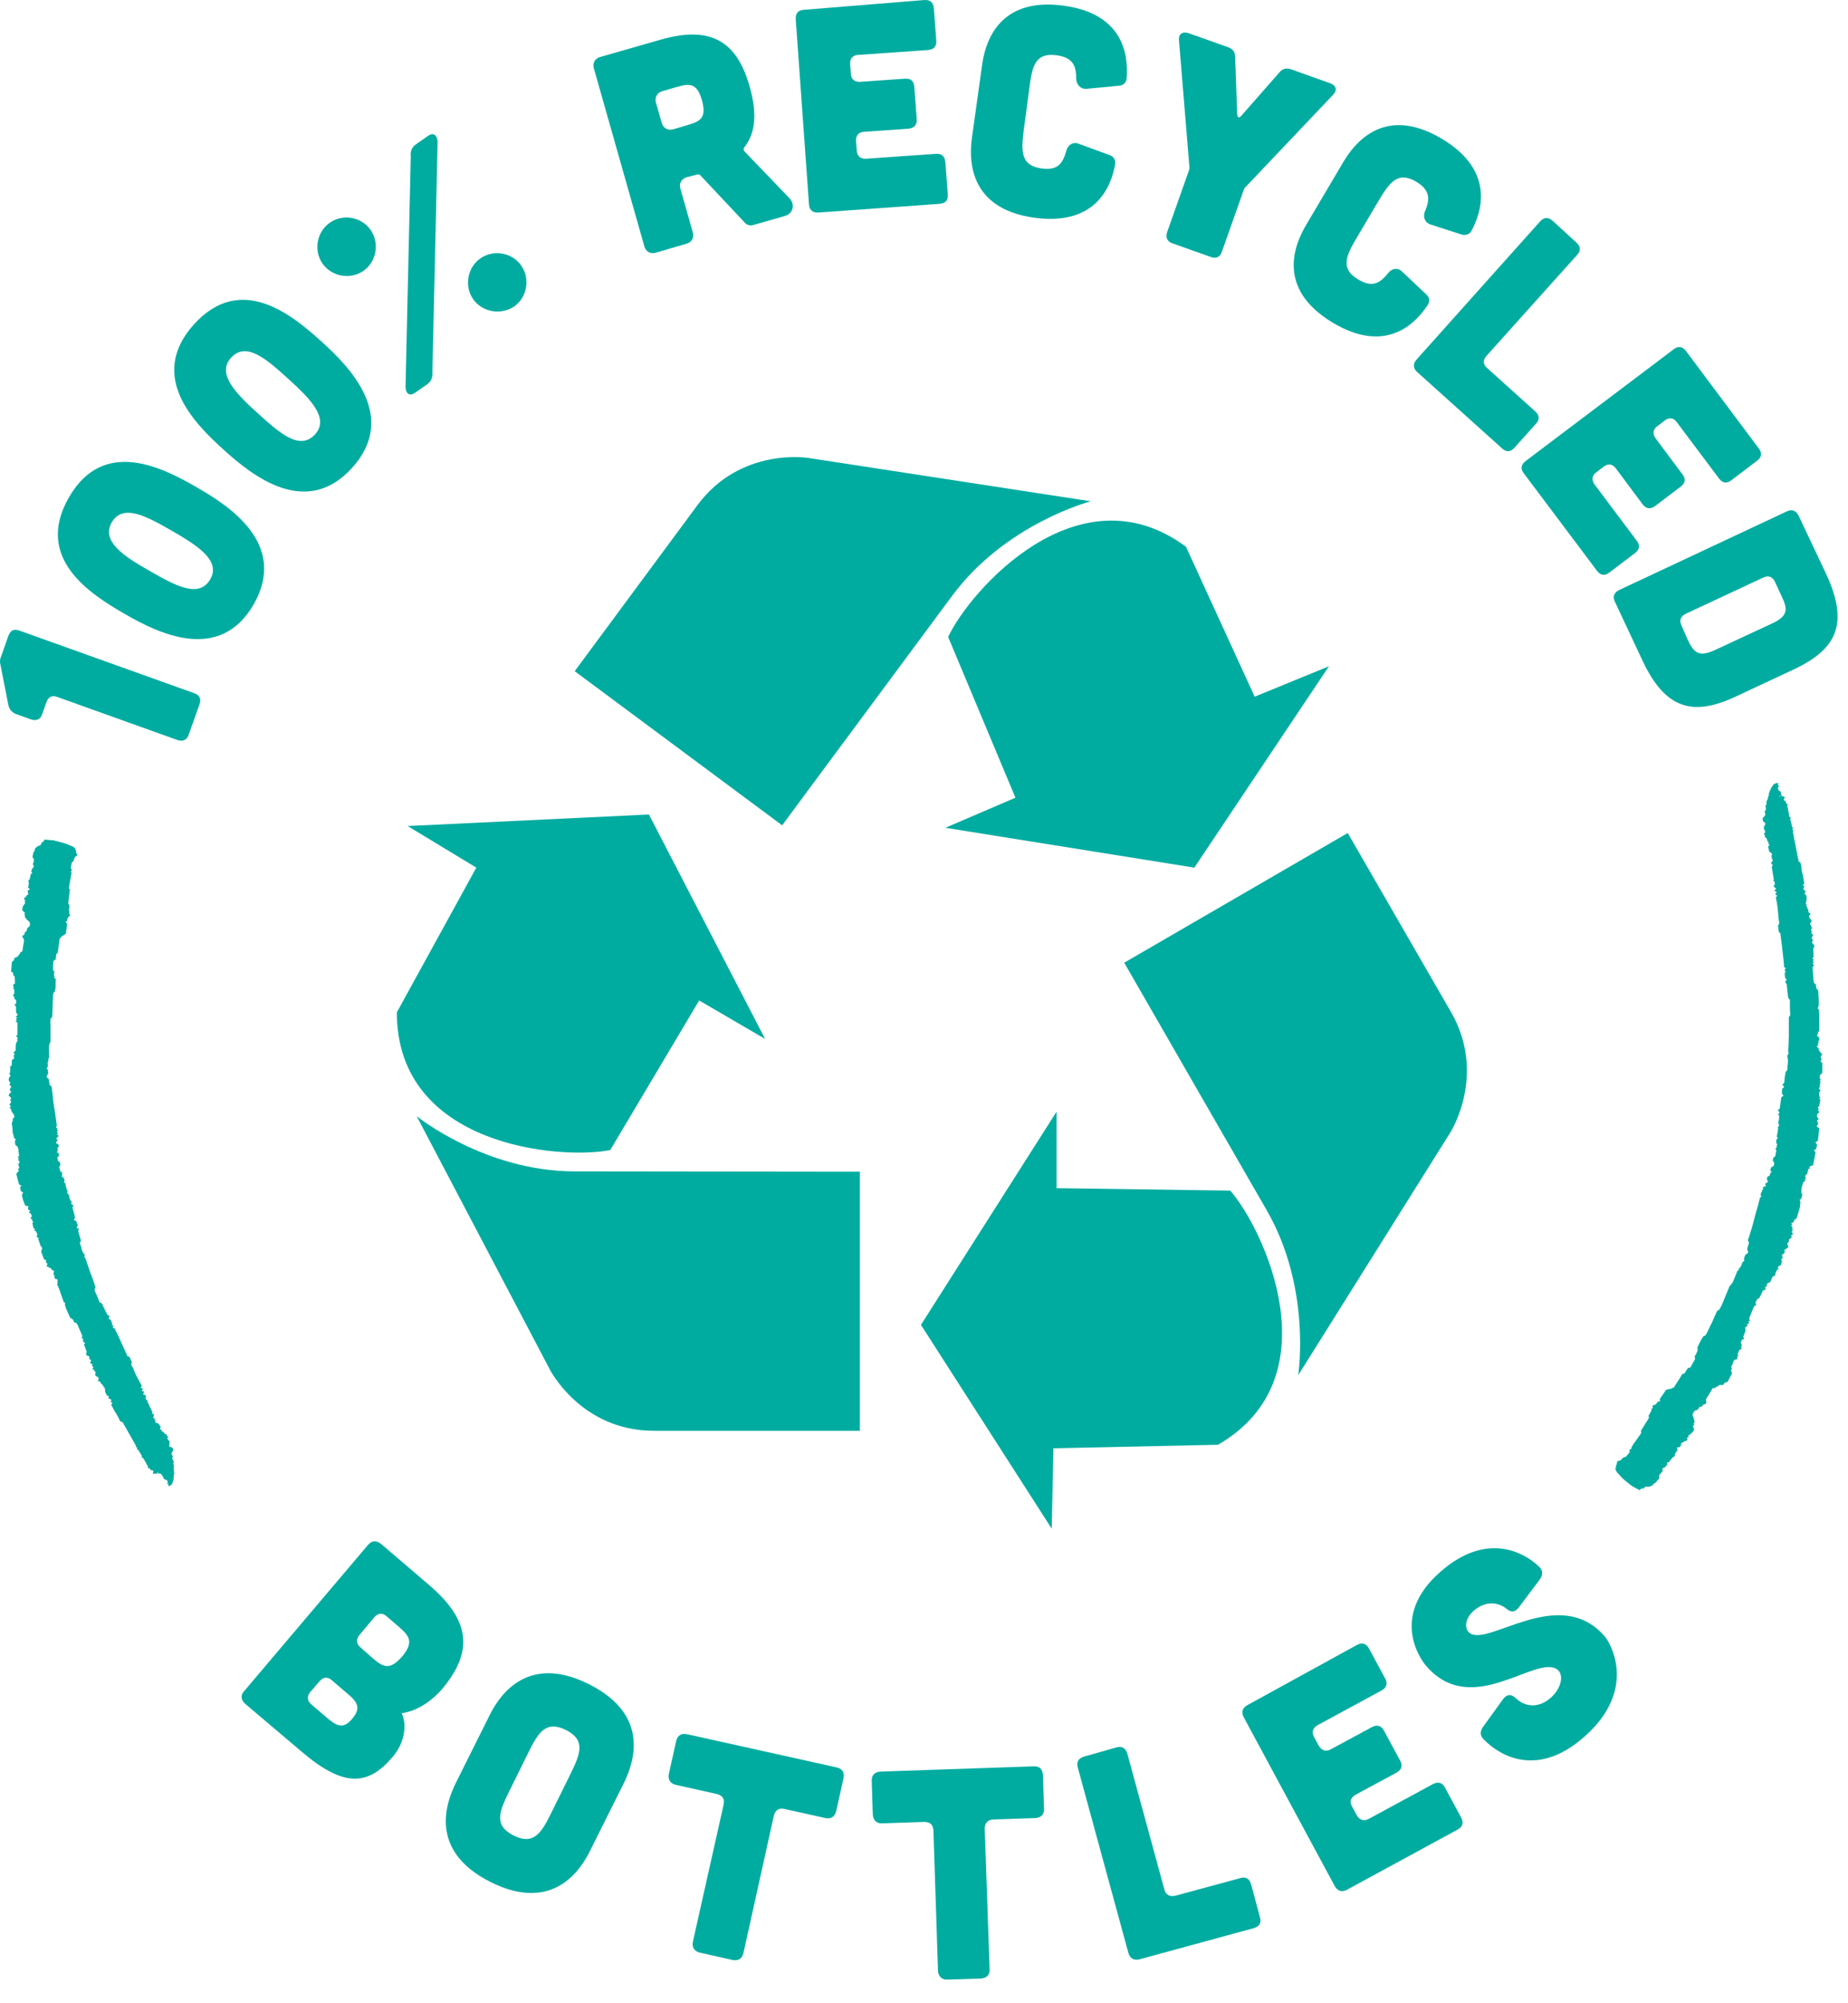 <svg width="72" height="78" viewBox="0 0 72 78" fill="none" xmlns="http://www.w3.org/2000/svg">
<path d="M23.775 44.781L27.24 38.955L29.808 40.452L25.283 31.714L15.882 32.163L18.558 33.783L15.461 39.418C15.461 44.644 21.833 45.162 23.775 44.781Z" fill="#00ACA0"/>
<path d="M16.234 43.46L21.424 53.328C21.424 53.328 22.633 55.71 25.473 55.71C27.633 55.71 33.502 55.71 33.502 55.71V45.624C33.502 45.624 23.693 45.611 22.402 45.611C18.884 45.611 16.234 43.46 16.234 43.46Z" fill="#00ACA0"/>
<path d="M36.941 24.8L39.563 31.061L36.832 32.231L46.532 33.783L51.776 25.943L48.883 27.127L46.206 21.288C42.008 18.185 37.783 23.003 36.941 24.8Z" fill="#00ACA0"/>
<path d="M37.09 23.207C39.183 20.377 42.498 19.519 42.498 19.519L31.493 17.831C31.493 17.831 28.858 17.396 27.173 19.669C25.882 21.411 22.391 26.134 22.391 26.134L30.474 32.136C30.474 32.123 36.33 24.242 37.09 23.207Z" fill="#00ACA0"/>
<path d="M41.166 46.264V43.283L35.881 51.586L40.975 59.521L41.043 56.391L47.456 56.254C51.966 53.641 49.236 47.843 47.931 46.359L41.166 46.264Z" fill="#00ACA0"/>
<path d="M56.531 39.404C55.444 37.526 52.509 32.435 52.509 32.435L43.801 37.485C43.801 37.485 48.705 46.005 49.344 47.108C51.11 50.157 50.58 53.546 50.58 53.546L56.503 44.1C56.503 44.1 57.944 41.854 56.531 39.404Z" fill="#00ACA0"/>
<path d="M69.356 30.993C69.383 30.993 69.41 30.993 69.424 30.993C69.451 31.006 69.478 31.02 69.505 31.02C69.546 31.033 69.546 31.061 69.519 31.088C69.478 31.129 69.492 31.169 69.546 31.183C69.56 31.197 69.573 31.21 69.573 31.21C69.587 31.251 69.573 31.292 69.655 31.319C69.655 31.319 69.668 31.333 69.655 31.333C69.614 31.387 69.641 31.415 69.655 31.455C69.668 31.564 69.696 31.66 69.709 31.768C69.709 31.796 69.723 31.823 69.777 31.837C69.723 31.904 69.764 31.945 69.777 31.986C69.777 32.027 69.804 32.081 69.804 32.122C69.818 32.163 69.804 32.204 69.859 32.231C69.872 32.231 69.859 32.245 69.845 32.258C69.832 32.286 69.818 32.313 69.859 32.327C69.886 32.34 69.872 32.354 69.859 32.381C69.845 32.395 69.859 32.408 69.859 32.422L69.927 32.776L70.049 33.402L70.076 33.524C70.076 33.538 70.076 33.538 70.09 33.551C70.158 33.579 70.158 33.633 70.171 33.674C70.185 33.715 70.185 33.769 70.185 33.81C70.198 33.892 70.212 33.987 70.239 34.069C70.253 34.123 70.253 34.164 70.266 34.218C70.266 34.273 70.28 34.314 70.293 34.368C70.307 34.395 70.28 34.422 70.253 34.45C70.239 34.463 70.253 34.477 70.266 34.491C70.293 34.504 70.307 34.518 70.293 34.545C70.239 34.599 70.253 34.627 70.307 34.667C70.348 34.695 70.361 34.736 70.321 34.776C70.293 34.804 70.307 34.817 70.348 34.831C70.361 34.844 70.375 34.858 70.375 34.872C70.389 34.926 70.389 34.994 70.389 35.049C70.389 35.062 70.334 35.089 70.375 35.103C70.402 35.117 70.375 35.13 70.361 35.144C70.348 35.171 70.348 35.185 70.375 35.212C70.389 35.212 70.402 35.225 70.389 35.239C70.361 35.266 70.361 35.28 70.402 35.307C70.429 35.321 70.389 35.348 70.416 35.375C70.457 35.389 70.443 35.43 70.457 35.457C70.457 35.471 70.457 35.498 70.457 35.511C70.457 35.539 70.538 35.552 70.538 35.593C70.524 35.62 70.47 35.661 70.484 35.688C70.497 35.715 70.497 35.729 70.511 35.756C70.592 35.838 70.606 35.865 70.538 35.933C70.524 35.947 70.524 35.974 70.524 35.988C70.524 36.015 70.579 36.029 70.565 36.042C70.565 36.056 70.552 36.083 70.579 36.097C70.606 36.11 70.606 36.138 70.592 36.151C70.552 36.192 70.538 36.233 70.592 36.26C70.606 36.274 70.606 36.274 70.592 36.287C70.565 36.301 70.552 36.328 70.579 36.342C70.62 36.382 70.674 36.423 70.592 36.478C70.592 36.519 70.579 36.559 70.62 36.587C70.647 36.6 70.633 36.614 70.62 36.641C70.592 36.682 70.592 36.723 70.633 36.75C70.701 36.804 70.701 36.845 70.66 36.913C70.647 36.927 70.647 36.954 70.647 36.968L70.66 37.226C70.66 37.254 70.66 37.281 70.62 37.308C70.606 37.322 70.606 37.335 70.62 37.335C70.674 37.362 70.674 37.376 70.633 37.417V37.431C70.687 37.458 70.66 37.485 70.633 37.512C70.62 37.526 70.62 37.539 70.647 37.553C70.688 37.567 70.688 37.594 70.647 37.621C70.62 37.635 70.62 37.662 70.62 37.675C70.633 37.852 70.647 38.029 70.66 38.193C70.66 38.22 70.674 38.261 70.688 38.288C70.755 38.315 70.755 38.356 70.755 38.397C70.755 38.451 70.755 38.492 70.823 38.547C70.837 38.56 70.837 38.574 70.837 38.587C70.85 38.737 70.864 38.887 70.864 39.036C70.864 39.091 70.864 39.145 70.85 39.2C70.85 39.214 70.823 39.241 70.823 39.254C70.81 39.268 70.864 39.282 70.864 39.309L70.878 39.526C70.878 39.649 70.878 39.772 70.878 39.908V40.098C70.878 40.125 70.891 40.153 70.85 40.166C70.796 40.193 70.864 40.207 70.837 40.234C70.81 40.261 70.81 40.289 70.796 40.316C70.796 40.33 70.81 40.357 70.837 40.37C70.864 40.384 70.878 40.398 70.878 40.411C70.864 40.452 70.905 40.507 70.837 40.547C70.823 40.547 70.85 40.561 70.85 40.575C70.85 40.588 70.864 40.588 70.864 40.602C70.864 40.615 70.796 40.629 70.837 40.656C70.864 40.67 70.837 40.683 70.823 40.697C70.783 40.724 70.783 40.765 70.823 40.792C70.837 40.806 70.878 40.833 70.864 40.847C70.837 40.901 70.932 40.956 70.946 41.01C71.013 41.037 71 41.065 70.959 41.105C70.918 41.133 70.932 41.173 70.959 41.214C70.973 41.228 70.973 41.255 70.959 41.269C70.932 41.296 70.932 41.323 70.946 41.35C71.027 41.391 71 41.418 71 41.459C71 41.541 71 41.636 71 41.731C71 41.759 71 41.786 70.959 41.813C70.891 41.868 70.891 41.922 70.905 41.99C70.918 42.017 70.959 42.044 70.905 42.072V42.085C70.946 42.112 70.932 42.14 70.905 42.167V42.181C70.932 42.194 70.932 42.221 70.905 42.235C70.878 42.249 70.891 42.262 70.905 42.276C70.918 42.289 70.918 42.303 70.905 42.317C70.864 42.358 70.85 42.398 70.918 42.439C70.918 42.439 70.918 42.453 70.932 42.453V42.466C70.837 42.535 70.891 42.616 70.878 42.684C70.878 42.698 70.891 42.698 70.905 42.711C70.932 42.739 70.918 42.752 70.891 42.766C70.878 42.779 70.878 42.779 70.891 42.793C70.918 42.807 70.932 42.834 70.918 42.847C70.905 42.916 70.891 42.997 70.878 43.065C70.878 43.079 70.85 43.093 70.837 43.106C70.81 43.12 70.823 43.147 70.85 43.161C70.878 43.188 70.864 43.201 70.837 43.215C70.823 43.229 70.823 43.229 70.837 43.242C70.891 43.283 70.891 43.31 70.85 43.337C70.796 43.365 70.796 43.406 70.796 43.446C70.796 43.474 70.796 43.514 70.837 43.542C70.864 43.569 70.85 43.596 70.823 43.61C70.783 43.623 70.783 43.651 70.81 43.678L70.823 43.691C70.837 43.746 70.837 43.787 70.796 43.828C70.769 43.841 70.769 43.855 70.81 43.882C70.85 43.909 70.878 43.923 70.878 43.95C70.864 44.072 70.85 44.209 70.837 44.331C70.837 44.386 70.837 44.44 70.742 44.467C70.728 44.467 70.728 44.481 70.742 44.494C70.837 44.59 70.769 44.671 70.742 44.753C70.742 44.767 70.715 44.767 70.701 44.767C70.674 44.78 70.674 44.794 70.688 44.807C70.728 44.848 70.742 44.876 70.728 44.916L70.647 45.338C70.647 45.365 70.62 45.379 70.579 45.393C70.538 45.406 70.511 45.42 70.484 45.434C70.511 45.461 70.538 45.502 70.47 45.515C70.443 45.515 70.443 45.542 70.443 45.556L70.416 45.692C70.416 45.719 70.389 45.733 70.348 45.747C70.334 45.747 70.321 45.76 70.348 45.774C70.375 45.801 70.307 45.801 70.334 45.828C70.375 45.869 70.361 45.896 70.321 45.923C70.307 45.923 70.321 45.937 70.321 45.951C70.334 45.964 70.334 45.978 70.321 45.992C70.293 46.005 70.266 46.019 70.253 46.046C70.225 46.155 70.171 46.264 70.185 46.386C70.185 46.4 70.171 46.427 70.185 46.441C70.253 46.536 70.185 46.604 70.171 46.686C70.171 46.699 70.103 46.699 70.117 46.727C70.171 46.822 70.13 46.876 70.13 46.958C70.13 47.04 70.09 47.108 70.076 47.176L70.008 47.407C69.995 47.434 69.995 47.462 69.94 47.475C69.927 47.475 69.913 47.489 69.913 47.502C69.9 47.557 69.886 47.598 69.791 47.625C69.777 47.625 69.791 47.639 69.804 47.652C69.832 47.679 69.832 47.693 69.804 47.706C69.791 47.706 69.777 47.72 69.791 47.734C69.859 47.788 69.818 47.829 69.832 47.87C69.832 47.883 69.832 47.897 69.845 47.911C69.859 47.938 69.832 47.938 69.818 47.938C69.804 47.952 69.804 47.965 69.818 47.979C69.859 48.033 69.859 48.074 69.791 48.101C69.777 48.101 69.777 48.115 69.791 48.129C69.818 48.169 69.804 48.21 69.75 48.224C69.737 48.237 69.723 48.237 69.709 48.251C69.696 48.278 69.696 48.319 69.709 48.346C69.655 48.36 69.655 48.387 69.641 48.428C69.641 48.441 69.641 48.469 69.655 48.496C69.696 48.537 69.668 48.564 69.641 48.591C69.614 48.618 69.573 48.632 69.533 48.659C69.505 48.673 69.533 48.7 69.533 48.714C69.533 48.755 69.533 48.795 69.478 48.823C69.424 48.85 69.41 48.891 69.451 48.945C69.465 48.959 69.465 48.972 69.451 48.986C69.438 49 69.397 49.013 69.397 49.04C69.397 49.068 69.438 49.095 69.424 49.122C69.41 49.176 69.397 49.217 69.37 49.272C69.356 49.285 69.315 49.285 69.302 49.299C69.275 49.326 69.247 49.34 69.288 49.394C69.302 49.408 69.302 49.408 69.275 49.422C69.261 49.422 69.234 49.435 69.234 49.449C69.207 49.503 69.166 49.558 69.166 49.626C69.166 49.653 69.152 49.68 69.098 49.694C69.071 49.694 69.071 49.707 69.057 49.721C69.044 49.748 69.03 49.775 69.016 49.816C69.003 49.843 68.989 49.884 68.976 49.911C68.962 49.939 68.894 49.939 68.867 49.966C68.84 49.993 68.84 49.993 68.84 50.034C68.84 50.061 68.84 50.088 68.799 50.102C68.785 50.102 68.758 50.116 68.772 50.129C68.799 50.184 68.799 50.224 68.718 50.238C68.69 50.238 68.69 50.252 68.677 50.265C68.636 50.361 68.595 50.442 68.555 50.524C68.541 50.538 68.527 50.551 68.5 50.565C68.432 50.592 68.446 50.647 68.419 50.674C68.391 50.701 68.378 50.742 68.419 50.796C68.432 50.81 68.432 50.81 68.405 50.823C68.351 50.837 68.337 50.878 68.324 50.905L68.16 51.3C68.147 51.327 68.147 51.354 68.174 51.395C68.201 51.422 68.174 51.436 68.147 51.436C68.12 51.436 68.12 51.463 68.133 51.49C68.147 51.517 68.147 51.531 68.106 51.545C68.065 51.545 68.052 51.572 68.079 51.599C68.093 51.626 68.093 51.64 68.065 51.64C68.011 51.654 67.984 51.681 67.998 51.735C68.011 51.776 68.011 51.817 67.998 51.844C67.97 51.899 67.957 51.967 67.93 52.021C67.916 52.048 67.916 52.062 67.943 52.103C67.957 52.116 67.943 52.13 67.93 52.144C67.835 52.157 67.848 52.239 67.821 52.293C67.821 52.293 67.821 52.307 67.834 52.307C67.875 52.361 67.862 52.389 67.848 52.416C67.835 52.443 67.835 52.457 67.848 52.498C67.862 52.511 67.862 52.525 67.848 52.525C67.726 52.552 67.753 52.647 67.699 52.715V52.729C67.699 52.756 67.739 52.797 67.712 52.811C67.699 52.824 67.671 52.824 67.685 52.851C67.699 52.879 67.685 52.906 67.671 52.919C67.671 52.933 67.658 52.933 67.644 52.933C67.59 52.933 67.563 52.96 67.549 52.987C67.522 53.056 67.495 53.137 67.454 53.205C67.454 53.219 67.441 53.219 67.454 53.233C67.495 53.3 67.454 53.328 67.44 53.355C67.44 53.369 67.441 53.382 67.454 53.396C67.468 53.423 67.481 53.45 67.481 53.464C67.427 53.573 67.373 53.695 67.305 53.804C67.305 53.818 67.291 53.818 67.277 53.818C67.196 53.818 67.169 53.872 67.142 53.913C67.128 53.927 67.114 53.94 67.074 53.927C66.992 53.913 66.965 53.94 66.938 53.968C66.897 53.995 66.843 54.008 66.829 54.035C66.829 54.049 66.816 54.049 66.802 54.049C66.707 54.035 66.707 54.09 66.68 54.131L66.585 54.294C66.557 54.349 66.517 54.389 66.49 54.444C66.462 54.471 66.462 54.512 66.476 54.566C66.49 54.621 66.462 54.648 66.435 54.675C66.354 54.675 66.34 54.716 66.326 54.743C66.313 54.757 66.313 54.77 66.286 54.77C66.191 54.77 66.191 54.825 66.163 54.866C66.15 54.893 66.123 54.907 66.082 54.907C66.055 54.907 66.041 54.92 66.028 54.934C66 54.961 65.987 54.988 65.96 55.029C65.946 55.056 65.932 55.097 65.96 55.138C65.973 55.152 65.96 55.165 65.973 55.179C66.014 55.247 65.987 55.274 66.014 55.328C66.041 55.383 66 55.397 65.987 55.437C65.987 55.451 66.014 55.478 66.014 55.492C66.014 55.505 65.987 55.505 65.973 55.505C65.973 55.505 65.96 55.505 65.96 55.519V55.533C65.973 55.574 65.987 55.614 66 55.642C66 55.655 66 55.682 66 55.682C65.973 55.723 65.946 55.764 65.905 55.805C65.892 55.819 65.851 55.819 65.851 55.846C65.851 55.873 65.824 55.873 65.81 55.873C65.783 55.873 65.769 55.9 65.783 55.941C65.797 55.955 65.797 55.968 65.769 55.968C65.742 55.968 65.715 55.968 65.729 56.009C65.756 56.05 65.742 56.091 65.715 56.091C65.661 56.104 65.606 56.132 65.579 56.159C65.579 56.159 65.552 56.159 65.552 56.172C65.538 56.172 65.498 56.159 65.511 56.186C65.538 56.227 65.471 56.213 65.484 56.24C65.511 56.295 65.471 56.309 65.443 56.336C65.43 56.349 65.416 56.349 65.389 56.349C65.348 56.349 65.321 56.363 65.348 56.417C65.362 56.445 65.362 56.472 65.348 56.485C65.294 56.513 65.294 56.581 65.253 56.621C65.24 56.635 65.28 56.69 65.24 56.69C65.199 56.69 65.253 56.744 65.212 56.73C65.185 56.73 65.172 56.744 65.158 56.758L65.049 56.894C65.036 56.921 65.022 56.948 64.968 56.935C64.954 56.935 64.954 56.948 64.954 56.962C64.968 57.016 64.941 57.057 64.913 57.084C64.886 57.111 64.873 57.152 64.805 57.139C64.832 57.18 64.791 57.18 64.764 57.18C64.764 57.18 64.751 57.18 64.764 57.193C64.791 57.261 64.778 57.288 64.751 57.316C64.723 57.343 64.696 57.37 64.669 57.411C64.655 57.438 64.628 57.452 64.642 57.493C64.655 57.561 64.642 57.588 64.601 57.615C64.574 57.629 64.56 57.656 64.547 57.683C64.519 57.71 64.506 57.724 64.479 57.751C64.424 57.738 64.452 57.792 64.411 57.792C64.384 57.792 64.411 57.833 64.397 57.833C64.356 57.833 64.329 57.86 64.302 57.874C64.261 57.887 64.194 57.887 64.139 57.887C64.112 57.887 64.098 57.887 64.085 57.901C64.058 57.928 64.044 57.983 63.949 57.955L63.895 58.01C63.881 58.023 63.854 58.01 63.827 57.996L63.582 57.86C63.569 57.846 63.541 57.833 63.528 57.819C63.406 57.724 63.283 57.629 63.175 57.52C63.134 57.465 63.079 57.411 63.025 57.356C62.998 57.329 62.984 57.302 62.971 57.275C62.944 57.22 62.903 57.152 62.971 57.152C62.944 57.098 62.957 57.057 62.984 57.03C62.998 57.016 62.984 56.989 62.998 56.975C62.998 56.921 63.011 56.88 63.079 56.88C63.107 56.88 63.12 56.867 63.147 56.853C63.175 56.826 63.215 56.785 63.242 56.758C63.256 56.744 63.27 56.73 63.31 56.73C63.324 56.73 63.351 56.73 63.351 56.717C63.392 56.662 63.446 56.608 63.487 56.553C63.501 56.54 63.487 56.513 63.487 56.485C63.487 56.472 63.487 56.458 63.501 56.445C63.514 56.417 63.541 56.417 63.569 56.404C63.555 56.363 63.569 56.336 63.582 56.322L63.623 56.254L63.922 55.832C63.935 55.805 63.962 55.778 63.935 55.737C63.922 55.71 63.949 55.696 63.949 55.682L64.221 55.247C64.234 55.22 64.261 55.192 64.234 55.152C64.221 55.124 64.234 55.111 64.248 55.097C64.275 55.043 64.302 55.002 64.329 54.947C64.343 54.92 64.356 54.893 64.343 54.852C64.329 54.825 64.411 54.852 64.397 54.811C64.384 54.784 64.384 54.757 64.384 54.743C64.384 54.73 64.397 54.716 64.411 54.716C64.519 54.702 64.547 54.634 64.588 54.58C64.601 54.566 64.628 54.566 64.655 54.566C64.669 54.566 64.683 54.566 64.683 54.553C64.642 54.471 64.696 54.43 64.723 54.389C64.764 54.335 64.805 54.281 64.846 54.212L64.9 54.131C64.913 54.117 64.927 54.104 64.954 54.104C65.009 54.104 65.036 54.076 65.09 54.076C65.144 54.076 65.144 54.022 65.199 54.035C65.212 54.035 65.226 54.022 65.226 54.008L65.294 53.899C65.375 53.777 65.457 53.654 65.525 53.532C65.538 53.505 65.552 53.491 65.593 53.491C65.62 53.491 65.634 53.464 65.647 53.45C65.674 53.396 65.701 53.355 65.742 53.3C65.756 53.287 65.756 53.26 65.783 53.26C65.878 53.26 65.878 53.205 65.905 53.164C65.946 53.083 66 53.001 66.041 52.919V52.906C66.055 52.879 66 52.811 66.041 52.783C66.068 52.756 66.082 52.729 66.096 52.688C66.109 52.661 66.123 52.62 66.136 52.593C66.15 52.566 66.15 52.538 66.136 52.511C66.123 52.484 66.136 52.47 66.136 52.457C66.204 52.334 66.245 52.198 66.34 52.076C66.354 52.048 66.367 52.008 66.435 52.008C66.462 51.967 66.49 51.926 66.517 51.871C66.639 51.626 66.761 51.368 66.87 51.109L66.911 51.028C67.006 51.014 66.992 50.959 67.033 50.905C67.06 50.864 67.087 50.81 67.101 50.769L67.264 50.374L67.359 50.143C67.373 50.116 67.373 50.088 67.4 50.061C67.427 50.048 67.454 50.034 67.44 49.993C67.481 49.993 67.481 49.966 67.495 49.952C67.563 49.816 67.617 49.666 67.671 49.53C67.685 49.503 67.685 49.462 67.753 49.449C67.753 49.449 67.766 49.449 67.753 49.435C67.739 49.408 67.739 49.381 67.78 49.367C67.807 49.353 67.807 49.326 67.821 49.313C67.875 49.245 67.848 49.149 67.957 49.095C67.97 49.095 67.957 49.081 67.957 49.068C67.957 49.054 67.93 49.04 67.943 49.04C67.97 48.972 67.957 48.877 68.052 48.823C68.106 48.795 68.133 48.741 68.079 48.673C68.065 48.646 68.079 48.632 68.079 48.618C68.093 48.55 68.106 48.496 68.133 48.428C68.133 48.401 68.147 48.387 68.133 48.36C68.079 48.292 68.106 48.251 68.133 48.197L68.256 47.802L68.419 47.189C68.473 47.012 68.527 46.822 68.568 46.645C68.568 46.618 68.609 46.618 68.622 46.59C68.636 46.577 68.595 46.55 68.595 46.536C68.609 46.482 68.595 46.427 68.663 46.386C68.677 46.386 68.65 46.373 68.65 46.359C68.65 46.346 68.636 46.332 68.65 46.332C68.704 46.318 68.718 46.291 68.677 46.25C68.663 46.237 68.677 46.223 68.704 46.223C68.745 46.209 68.745 46.182 68.799 46.182C68.813 46.182 68.813 46.169 68.799 46.155C68.758 46.114 68.772 46.073 68.826 46.06C68.881 46.032 68.894 45.992 68.853 45.951C68.84 45.937 68.84 45.923 68.84 45.923C68.84 45.896 68.853 45.869 68.853 45.828C68.853 45.815 68.88 45.815 68.894 45.801C68.908 45.801 68.921 45.787 68.935 45.787C68.976 45.733 68.948 45.665 69.03 45.638C69.03 45.638 69.03 45.624 69.016 45.624C68.948 45.556 68.989 45.502 69.016 45.447C69.016 45.447 69.03 45.447 69.03 45.434C69.084 45.42 69.098 45.406 69.112 45.379C69.112 45.352 69.125 45.325 69.125 45.284C69.125 45.27 69.112 45.243 69.098 45.229C69.084 45.216 69.071 45.202 69.071 45.189C69.071 45.148 69.084 45.107 69.098 45.066C69.098 45.053 69.125 45.053 69.139 45.039C69.152 45.039 69.166 45.025 69.166 45.012C69.179 44.944 69.193 44.862 69.207 44.794C69.207 44.78 69.179 44.753 69.179 44.739C69.179 44.726 69.166 44.726 69.179 44.712C69.22 44.699 69.247 44.671 69.207 44.644C69.193 44.63 69.22 44.63 69.22 44.617C69.247 44.603 69.247 44.576 69.234 44.549C69.179 44.467 69.207 44.399 69.234 44.331C69.288 44.318 69.261 44.29 69.234 44.277C69.22 44.249 69.22 44.236 69.234 44.209L69.261 44.059C69.275 44.004 69.275 43.95 69.275 43.882C69.275 43.855 69.302 43.841 69.329 43.828C69.234 43.719 69.329 43.623 69.315 43.514C69.315 43.474 69.329 43.446 69.288 43.406C69.275 43.392 69.288 43.378 69.302 43.365C69.329 43.337 69.343 43.31 69.302 43.27C69.261 43.229 69.261 43.201 69.315 43.188C69.329 43.174 69.343 43.161 69.343 43.147L69.397 42.752C69.397 42.725 69.397 42.711 69.438 42.698C69.492 42.671 69.492 42.643 69.451 42.616C69.438 42.602 69.424 42.589 69.424 42.575C69.424 42.521 69.424 42.466 69.438 42.398C69.438 42.385 69.451 42.371 69.478 42.358C69.519 42.33 69.519 42.303 69.465 42.262C69.438 42.249 69.438 42.221 69.465 42.208C69.505 42.181 69.519 42.153 69.519 42.126C69.533 42.017 69.533 41.908 69.56 41.813C69.56 41.772 69.56 41.731 69.614 41.691C69.641 41.663 69.641 41.636 69.641 41.609C69.628 41.541 69.655 41.473 69.655 41.391C69.668 41.309 69.655 41.228 69.641 41.146C69.641 41.133 69.628 41.119 69.641 41.092C69.668 41.065 69.682 41.024 69.682 40.983C69.655 40.888 69.682 40.792 69.682 40.697C69.682 40.561 69.696 40.425 69.696 40.289V40.03V39.622C69.696 39.608 69.696 39.595 69.709 39.581C69.75 39.554 69.75 39.513 69.75 39.472C69.737 39.377 69.736 39.282 69.736 39.173V38.955C69.736 38.941 69.737 38.928 69.723 38.914C69.641 38.846 69.668 38.778 69.655 38.724C69.641 38.601 69.628 38.478 69.614 38.356C69.614 38.342 69.614 38.315 69.601 38.302C69.546 38.261 69.546 38.206 69.601 38.165C69.614 38.152 69.601 38.125 69.587 38.111C69.56 38.097 69.546 38.07 69.546 38.043L69.533 37.893C69.533 37.88 69.546 37.866 69.56 37.852C69.587 37.839 69.56 37.825 69.546 37.812C69.533 37.798 69.533 37.798 69.533 37.784C69.519 37.743 69.628 37.703 69.533 37.675C69.492 37.635 69.505 37.594 69.505 37.539C69.492 37.498 69.492 37.458 69.492 37.417L69.478 37.294C69.451 36.995 69.41 36.696 69.37 36.396C69.37 36.355 69.37 36.328 69.315 36.301C69.302 36.287 69.302 36.274 69.302 36.26L69.275 36.056C69.275 36.042 69.275 36.042 69.275 36.029C69.356 35.947 69.302 35.879 69.302 35.811C69.288 35.661 69.275 35.525 69.261 35.375C69.247 35.239 69.22 35.103 69.193 34.967C69.193 34.953 69.179 34.94 69.193 34.926C69.275 34.885 69.22 34.858 69.179 34.831C69.166 34.817 69.166 34.804 69.179 34.79C69.22 34.763 69.234 34.736 69.179 34.708C69.125 34.695 69.125 34.667 69.166 34.64C69.207 34.613 69.207 34.586 69.152 34.559C69.098 34.531 69.112 34.504 69.112 34.477C69.166 34.436 69.152 34.395 69.139 34.355C69.139 34.327 69.139 34.314 69.098 34.3C69.071 34.286 69.112 34.259 69.112 34.246L69.098 34.178L69.03 33.756C69.03 33.742 69.044 33.728 69.057 33.715C69.071 33.701 69.071 33.688 69.057 33.674C69.003 33.633 68.989 33.592 69.057 33.524C69.084 33.497 69.071 33.483 69.057 33.456C69.057 33.443 69.016 33.443 69.016 33.429C69.016 33.415 69.03 33.402 69.044 33.388C69.044 33.374 69.03 33.374 69.03 33.361C69.016 33.347 69.003 33.347 69.016 33.32C69.057 33.279 69.044 33.238 68.989 33.197C68.948 33.17 68.921 33.157 68.921 33.116L68.894 32.993C68.894 32.98 68.881 32.953 68.908 32.939C68.948 32.898 68.948 32.871 68.894 32.857C68.88 32.857 68.894 32.844 68.894 32.83C68.894 32.816 68.921 32.803 68.921 32.803C68.84 32.762 68.853 32.694 68.826 32.639C68.813 32.626 68.799 32.612 68.772 32.599C68.758 32.585 68.745 32.572 68.758 32.558C68.785 32.531 68.758 32.517 68.745 32.503C68.731 32.49 68.718 32.476 68.731 32.463C68.799 32.395 68.758 32.354 68.745 32.299C68.745 32.286 68.718 32.272 68.704 32.258C68.758 32.218 68.704 32.19 68.745 32.15C68.799 32.081 68.785 32.041 68.718 32C68.704 31.986 68.69 31.986 68.69 31.973C68.677 31.945 68.69 31.932 68.677 31.904C68.663 31.877 68.677 31.85 68.718 31.809C68.772 31.768 68.785 31.714 68.772 31.673C68.758 31.632 68.731 31.591 68.799 31.537C68.799 31.51 68.799 31.483 68.799 31.455C68.799 31.415 68.758 31.374 68.826 31.319C68.826 31.292 68.826 31.265 68.826 31.251C68.826 31.224 68.813 31.183 68.853 31.156L68.867 31.142C68.867 31.088 68.881 31.047 68.908 30.979C68.935 30.938 68.881 30.897 68.948 30.843C68.935 30.802 68.989 30.748 69.003 30.693C69.003 30.652 69.084 30.598 69.084 30.557C69.084 30.544 69.125 30.53 69.152 30.516C69.166 30.503 69.193 30.503 69.22 30.489C69.234 30.489 69.261 30.489 69.275 30.489C69.288 30.503 69.288 30.516 69.275 30.544C69.261 30.557 69.261 30.571 69.288 30.584C69.315 30.598 69.315 30.598 69.302 30.625C69.247 30.693 69.275 30.734 69.315 30.788C69.397 30.816 69.383 30.87 69.397 30.925C69.397 30.965 69.424 31.074 69.451 31.102C69.356 30.965 69.356 30.979 69.356 30.993C69.343 30.993 69.315 31.006 69.315 31.02H69.343C69.356 31.02 69.37 31.006 69.356 30.993Z" fill="#00ACA0"/>
<path d="M6.139 57.357C6.112 57.37 6.099 57.384 6.085 57.384C6.058 57.384 6.031 57.384 6.004 57.384C5.963 57.384 5.949 57.37 5.963 57.329C5.99 57.275 5.976 57.248 5.908 57.248C5.895 57.248 5.881 57.234 5.868 57.234C5.841 57.207 5.854 57.153 5.773 57.166C5.773 57.166 5.759 57.166 5.759 57.153C5.786 57.098 5.745 57.071 5.732 57.044C5.691 56.962 5.637 56.88 5.596 56.799C5.582 56.771 5.569 56.758 5.514 56.758C5.555 56.69 5.501 56.663 5.487 56.622C5.474 56.581 5.447 56.554 5.419 56.513C5.406 56.486 5.392 56.445 5.338 56.431C5.324 56.431 5.338 56.417 5.338 56.404C5.351 56.377 5.351 56.349 5.311 56.349C5.284 56.349 5.284 56.336 5.297 56.309C5.297 56.295 5.297 56.281 5.284 56.268L5.121 55.982L4.835 55.478L4.781 55.383C4.781 55.37 4.781 55.37 4.767 55.37C4.699 55.37 4.672 55.329 4.659 55.288C4.631 55.261 4.631 55.206 4.604 55.179C4.563 55.111 4.536 55.043 4.482 54.975C4.455 54.934 4.441 54.893 4.414 54.852C4.4 54.812 4.373 54.771 4.346 54.73C4.333 54.703 4.346 54.675 4.373 54.635C4.387 54.621 4.373 54.607 4.346 54.607C4.319 54.607 4.292 54.594 4.319 54.566C4.36 54.512 4.333 54.485 4.278 54.471C4.224 54.458 4.21 54.43 4.237 54.389C4.251 54.362 4.237 54.349 4.197 54.349C4.183 54.349 4.156 54.335 4.156 54.322C4.129 54.267 4.115 54.226 4.088 54.172C4.088 54.158 4.129 54.117 4.088 54.117C4.061 54.117 4.088 54.09 4.088 54.077C4.088 54.049 4.088 54.036 4.061 54.022C4.047 54.022 4.034 54.022 4.034 54.008C4.047 53.981 4.047 53.968 4.006 53.954C3.979 53.954 4.02 53.913 3.979 53.9C3.939 53.9 3.939 53.872 3.925 53.845C3.911 53.831 3.911 53.818 3.911 53.804C3.898 53.777 3.816 53.791 3.816 53.763C3.816 53.736 3.857 53.682 3.843 53.655C3.83 53.641 3.816 53.614 3.803 53.614C3.708 53.573 3.694 53.546 3.721 53.464C3.735 53.437 3.721 53.423 3.721 53.41C3.721 53.396 3.667 53.396 3.667 53.369C3.667 53.355 3.68 53.328 3.64 53.328C3.613 53.328 3.599 53.314 3.613 53.287C3.64 53.233 3.653 53.205 3.585 53.192C3.572 53.192 3.572 53.178 3.585 53.165C3.599 53.137 3.612 53.124 3.585 53.11C3.531 53.096 3.477 53.069 3.545 53.001C3.545 52.96 3.545 52.933 3.49 52.92C3.463 52.92 3.477 52.892 3.477 52.879C3.49 52.838 3.477 52.797 3.436 52.797C3.354 52.783 3.341 52.729 3.368 52.661C3.382 52.647 3.368 52.62 3.368 52.606L3.286 52.389C3.273 52.361 3.273 52.334 3.314 52.307C3.327 52.294 3.314 52.28 3.3 52.28C3.246 52.28 3.232 52.253 3.259 52.225V52.212C3.205 52.212 3.219 52.171 3.246 52.144C3.259 52.13 3.246 52.117 3.219 52.117C3.178 52.117 3.164 52.103 3.191 52.062C3.219 52.035 3.205 52.021 3.205 52.008L3.015 51.572C3.001 51.545 2.974 51.518 2.96 51.504C2.892 51.504 2.879 51.463 2.865 51.436C2.852 51.395 2.838 51.354 2.757 51.327C2.743 51.327 2.743 51.313 2.729 51.3L2.566 50.932C2.553 50.892 2.539 50.837 2.526 50.783C2.526 50.769 2.539 50.742 2.539 50.728C2.539 50.715 2.485 50.715 2.485 50.701L2.417 50.511L2.308 50.197L2.24 50.034C2.227 50.02 2.213 49.993 2.24 49.966C2.281 49.925 2.213 49.939 2.227 49.912C2.254 49.884 2.24 49.857 2.24 49.83C2.24 49.816 2.227 49.803 2.186 49.803C2.159 49.803 2.145 49.803 2.145 49.789C2.145 49.748 2.091 49.721 2.132 49.667C2.132 49.653 2.118 49.653 2.105 49.653C2.091 49.653 2.091 49.639 2.077 49.639C2.064 49.626 2.132 49.599 2.091 49.585C2.064 49.585 2.077 49.571 2.091 49.544C2.118 49.503 2.105 49.476 2.064 49.462C2.037 49.449 2.009 49.449 2.009 49.435C2.023 49.381 1.914 49.367 1.874 49.326C1.806 49.326 1.806 49.299 1.833 49.258C1.86 49.218 1.846 49.19 1.806 49.163C1.778 49.149 1.778 49.136 1.792 49.122C1.806 49.095 1.792 49.068 1.778 49.054C1.697 49.054 1.711 49.013 1.697 48.986C1.67 48.904 1.643 48.836 1.615 48.768C1.602 48.741 1.602 48.727 1.615 48.687C1.656 48.619 1.643 48.564 1.602 48.523C1.588 48.51 1.534 48.496 1.575 48.455V48.442C1.534 48.428 1.534 48.401 1.548 48.374C1.548 48.374 1.548 48.36 1.534 48.36C1.507 48.346 1.493 48.346 1.52 48.319C1.534 48.306 1.52 48.292 1.507 48.292C1.493 48.292 1.493 48.278 1.493 48.265C1.507 48.224 1.52 48.183 1.439 48.169C1.425 48.169 1.425 48.169 1.425 48.156V48.142C1.493 48.061 1.425 48.006 1.398 47.938C1.398 47.925 1.371 47.925 1.357 47.925C1.33 47.911 1.33 47.897 1.357 47.87C1.371 47.856 1.371 47.856 1.357 47.843C1.33 47.843 1.303 47.829 1.303 47.816C1.289 47.748 1.276 47.693 1.262 47.625C1.262 47.611 1.276 47.598 1.289 47.584C1.303 47.557 1.289 47.557 1.262 47.543C1.235 47.53 1.235 47.516 1.262 47.502C1.276 47.489 1.276 47.489 1.249 47.475C1.181 47.462 1.181 47.434 1.208 47.407C1.249 47.366 1.235 47.339 1.221 47.298C1.208 47.271 1.208 47.244 1.154 47.23C1.113 47.217 1.113 47.203 1.154 47.176C1.181 47.149 1.181 47.135 1.14 47.121C1.126 47.121 1.126 47.121 1.126 47.121C1.099 47.081 1.072 47.053 1.099 46.999C1.113 46.972 1.113 46.958 1.072 46.958C1.018 46.958 0.991 46.944 0.977 46.931C0.936 46.822 0.895 46.727 0.868 46.604C0.855 46.563 0.841 46.509 0.895 46.455C0.909 46.441 0.895 46.441 0.895 46.427C0.773 46.386 0.8 46.291 0.787 46.223C0.787 46.209 0.8 46.209 0.814 46.196C0.827 46.182 0.841 46.169 0.814 46.155C0.76 46.142 0.746 46.114 0.732 46.087C0.705 45.965 0.664 45.842 0.637 45.719C0.637 45.692 0.651 45.679 0.678 45.651C0.705 45.624 0.719 45.597 0.746 45.57C0.719 45.556 0.664 45.543 0.732 45.502C0.746 45.488 0.746 45.474 0.746 45.461L0.719 45.338C0.719 45.311 0.719 45.298 0.76 45.27C0.773 45.257 0.773 45.257 0.76 45.243C0.719 45.23 0.787 45.202 0.746 45.202C0.692 45.189 0.692 45.161 0.732 45.121C0.746 45.107 0.732 45.107 0.719 45.093C0.705 45.08 0.692 45.08 0.705 45.053C0.732 45.025 0.746 44.998 0.746 44.984C0.719 44.876 0.732 44.767 0.692 44.672C0.678 44.658 0.692 44.631 0.664 44.631C0.556 44.576 0.597 44.495 0.583 44.413C0.583 44.399 0.637 44.372 0.61 44.358C0.515 44.304 0.542 44.236 0.515 44.168C0.488 44.1 0.488 44.032 0.488 43.964L0.461 43.746C0.461 43.719 0.461 43.691 0.488 43.664C0.501 43.651 0.501 43.651 0.501 43.637C0.488 43.596 0.488 43.542 0.569 43.487C0.583 43.487 0.569 43.474 0.556 43.46C0.529 43.447 0.515 43.433 0.542 43.419C0.556 43.406 0.556 43.392 0.556 43.392C0.474 43.365 0.488 43.324 0.474 43.297C0.474 43.283 0.461 43.27 0.434 43.27C0.406 43.256 0.433 43.242 0.447 43.229C0.447 43.215 0.447 43.202 0.434 43.188C0.379 43.161 0.366 43.12 0.42 43.079C0.433 43.065 0.42 43.065 0.406 43.052C0.352 43.025 0.366 42.997 0.406 42.957C0.42 42.943 0.42 42.929 0.434 42.916C0.434 42.889 0.42 42.861 0.393 42.834C0.434 42.807 0.433 42.78 0.42 42.739C0.42 42.725 0.406 42.712 0.379 42.698C0.325 42.671 0.338 42.644 0.352 42.616C0.366 42.589 0.393 42.548 0.434 42.521C0.461 42.494 0.42 42.494 0.406 42.48C0.379 42.439 0.366 42.412 0.406 42.371C0.447 42.331 0.447 42.29 0.393 42.262C0.379 42.249 0.366 42.235 0.366 42.222C0.366 42.194 0.406 42.181 0.406 42.154C0.406 42.14 0.352 42.113 0.352 42.099C0.338 42.058 0.338 42.004 0.352 41.963C0.352 41.949 0.393 41.936 0.393 41.908C0.406 41.881 0.433 41.854 0.366 41.827C0.352 41.827 0.352 41.813 0.366 41.8C0.379 41.786 0.393 41.772 0.393 41.759C0.393 41.704 0.406 41.636 0.393 41.582C0.393 41.555 0.393 41.527 0.434 41.5C0.447 41.487 0.461 41.473 0.461 41.459C0.461 41.432 0.461 41.405 0.461 41.378C0.461 41.35 0.461 41.323 0.461 41.296C0.461 41.269 0.529 41.242 0.542 41.214C0.556 41.187 0.556 41.187 0.542 41.146C0.529 41.119 0.515 41.092 0.556 41.078C0.569 41.065 0.583 41.051 0.569 41.037C0.515 40.997 0.515 40.969 0.583 40.929C0.597 40.915 0.61 40.901 0.61 40.888C0.61 40.792 0.61 40.711 0.624 40.629C0.624 40.615 0.637 40.602 0.651 40.575C0.705 40.534 0.664 40.493 0.678 40.452C0.692 40.425 0.692 40.384 0.637 40.357C0.624 40.343 0.624 40.343 0.637 40.33C0.692 40.303 0.678 40.262 0.678 40.234V39.853C0.678 39.826 0.678 39.799 0.624 39.785C0.597 39.772 0.61 39.758 0.637 39.744C0.664 39.731 0.664 39.717 0.637 39.704C0.61 39.69 0.61 39.676 0.637 39.663C0.664 39.649 0.678 39.622 0.637 39.608C0.61 39.595 0.61 39.581 0.637 39.568C0.692 39.54 0.692 39.499 0.664 39.472C0.637 39.445 0.624 39.418 0.624 39.391C0.624 39.336 0.624 39.268 0.624 39.214C0.624 39.186 0.61 39.173 0.583 39.146C0.569 39.132 0.569 39.118 0.583 39.105C0.664 39.05 0.624 38.996 0.624 38.941L0.61 38.928C0.556 38.901 0.556 38.873 0.556 38.846C0.556 38.819 0.556 38.805 0.515 38.778C0.501 38.764 0.501 38.764 0.501 38.751C0.597 38.683 0.542 38.615 0.556 38.547V38.533C0.556 38.506 0.488 38.492 0.515 38.465C0.529 38.451 0.556 38.438 0.529 38.424C0.501 38.397 0.515 38.383 0.515 38.356C0.515 38.343 0.515 38.343 0.529 38.329C0.583 38.302 0.597 38.275 0.583 38.247C0.583 38.179 0.583 38.111 0.569 38.029C0.569 38.016 0.569 38.016 0.556 38.002C0.488 37.961 0.515 37.921 0.515 37.893C0.515 37.88 0.501 37.88 0.488 37.866C0.461 37.852 0.434 37.839 0.434 37.812L0.461 37.471C0.461 37.458 0.461 37.458 0.474 37.444C0.542 37.403 0.556 37.363 0.556 37.322C0.556 37.308 0.569 37.294 0.61 37.281C0.692 37.267 0.692 37.227 0.719 37.199C0.746 37.172 0.787 37.131 0.787 37.104C0.787 37.09 0.787 37.09 0.8 37.077C0.895 37.05 0.868 37.009 0.882 36.968L0.909 36.791C0.923 36.736 0.923 36.682 0.936 36.628C0.936 36.6 0.936 36.559 0.895 36.519C0.855 36.478 0.868 36.451 0.895 36.423C0.963 36.396 0.963 36.355 0.963 36.328C0.963 36.315 0.963 36.301 0.977 36.287C1.058 36.26 1.045 36.206 1.058 36.165C1.058 36.138 1.072 36.124 1.113 36.097C1.14 36.083 1.154 36.069 1.154 36.056C1.167 36.029 1.167 35.988 1.167 35.961C1.167 35.933 1.154 35.906 1.113 35.865C1.099 35.852 1.099 35.852 1.086 35.838C1.018 35.797 1.031 35.77 0.99 35.729C0.936 35.688 0.977 35.661 0.977 35.634C0.977 35.62 0.936 35.607 0.936 35.593C0.936 35.58 0.963 35.58 0.977 35.566V35.552L0.963 35.539C0.936 35.511 0.909 35.484 0.882 35.457C0.868 35.444 0.868 35.43 0.868 35.416C0.868 35.375 0.882 35.321 0.895 35.28C0.895 35.267 0.936 35.253 0.936 35.226C0.936 35.212 0.95 35.199 0.963 35.185C0.99 35.171 0.99 35.144 0.963 35.117C0.95 35.103 0.95 35.103 0.963 35.09C0.99 35.076 1.004 35.062 0.977 35.049C0.936 35.022 0.923 34.994 0.95 34.967C0.99 34.94 1.031 34.899 1.045 34.858C1.045 34.845 1.058 34.845 1.072 34.845C1.086 34.831 1.126 34.831 1.099 34.817C1.058 34.79 1.126 34.79 1.099 34.763C1.058 34.722 1.086 34.695 1.086 34.681C1.086 34.668 1.099 34.654 1.126 34.654C1.167 34.64 1.167 34.613 1.126 34.586C1.099 34.572 1.086 34.545 1.099 34.532C1.126 34.491 1.099 34.436 1.126 34.382C1.14 34.368 1.072 34.327 1.113 34.314C1.14 34.3 1.086 34.273 1.113 34.273C1.14 34.259 1.154 34.246 1.154 34.232L1.194 34.069C1.194 34.041 1.194 34.014 1.249 34.014C1.262 34.014 1.262 34.001 1.249 33.987C1.208 33.946 1.221 33.905 1.235 33.878C1.249 33.851 1.235 33.81 1.303 33.797C1.262 33.769 1.289 33.756 1.33 33.742V33.728C1.276 33.688 1.276 33.647 1.289 33.62C1.303 33.579 1.317 33.552 1.317 33.511C1.317 33.483 1.33 33.456 1.303 33.429C1.262 33.388 1.262 33.347 1.276 33.307C1.289 33.279 1.289 33.252 1.289 33.239C1.303 33.211 1.303 33.184 1.317 33.157C1.371 33.143 1.33 33.116 1.357 33.089C1.371 33.075 1.344 33.062 1.357 33.048C1.398 33.034 1.398 32.993 1.425 32.98C1.466 32.953 1.52 32.925 1.561 32.912C1.575 32.898 1.602 32.885 1.602 32.871C1.615 32.83 1.602 32.789 1.697 32.776C1.711 32.748 1.711 32.721 1.724 32.708C1.724 32.694 1.751 32.694 1.792 32.694C1.887 32.708 1.969 32.708 2.064 32.721C2.091 32.721 2.118 32.721 2.132 32.735C2.281 32.776 2.431 32.803 2.58 32.857C2.634 32.885 2.716 32.912 2.784 32.939C2.811 32.953 2.852 32.966 2.865 32.98C2.92 33.021 2.974 33.062 2.92 33.075C2.974 33.116 2.974 33.143 2.96 33.184C2.96 33.198 2.974 33.225 2.988 33.239C3.015 33.279 3.015 33.32 2.947 33.347C2.92 33.361 2.92 33.375 2.906 33.402C2.892 33.443 2.879 33.483 2.865 33.511C2.865 33.524 2.852 33.552 2.825 33.565C2.811 33.565 2.797 33.579 2.797 33.592C2.784 33.66 2.77 33.715 2.757 33.783C2.757 33.797 2.77 33.824 2.784 33.837C2.784 33.851 2.784 33.865 2.797 33.878C2.797 33.905 2.77 33.919 2.757 33.933C2.797 33.96 2.784 33.987 2.784 34.014L2.77 34.082L2.689 34.545C2.689 34.572 2.675 34.6 2.716 34.627C2.729 34.64 2.729 34.654 2.716 34.681L2.662 35.144C2.662 35.171 2.648 35.199 2.689 35.226C2.702 35.239 2.702 35.253 2.702 35.28C2.702 35.335 2.689 35.389 2.689 35.43C2.689 35.457 2.675 35.484 2.716 35.511C2.729 35.539 2.662 35.539 2.689 35.566C2.702 35.58 2.716 35.607 2.729 35.62C2.729 35.634 2.729 35.648 2.716 35.661C2.634 35.716 2.621 35.784 2.621 35.838C2.621 35.852 2.594 35.865 2.58 35.879C2.566 35.879 2.553 35.893 2.566 35.906C2.634 35.961 2.607 36.002 2.607 36.056C2.607 36.124 2.58 36.178 2.58 36.246L2.566 36.342C2.566 36.355 2.553 36.369 2.526 36.383C2.471 36.41 2.471 36.437 2.417 36.451C2.376 36.478 2.39 36.505 2.335 36.532C2.322 36.546 2.322 36.559 2.322 36.559L2.308 36.682L2.254 37.063C2.254 37.09 2.24 37.104 2.213 37.131C2.186 37.145 2.186 37.172 2.186 37.186C2.186 37.24 2.172 37.281 2.172 37.335C2.172 37.349 2.172 37.376 2.145 37.376C2.064 37.403 2.077 37.458 2.077 37.499C2.064 37.58 2.064 37.662 2.064 37.744V37.757C2.064 37.785 2.132 37.825 2.118 37.852C2.105 37.88 2.105 37.921 2.105 37.948C2.105 37.975 2.118 38.016 2.118 38.043C2.118 38.07 2.118 38.084 2.159 38.111C2.172 38.125 2.186 38.138 2.172 38.166C2.159 38.302 2.186 38.424 2.145 38.56C2.132 38.587 2.145 38.628 2.091 38.642C2.077 38.683 2.064 38.737 2.064 38.778L2.037 39.54L2.023 39.622C1.941 39.663 1.969 39.717 1.969 39.758C1.955 39.799 1.969 39.853 1.969 39.894V40.275V40.507C1.969 40.534 1.982 40.561 1.955 40.588C1.942 40.615 1.914 40.629 1.941 40.656C1.914 40.67 1.914 40.697 1.914 40.711C1.901 40.847 1.914 40.983 1.914 41.133C1.914 41.16 1.928 41.201 1.874 41.228V41.242C1.901 41.269 1.901 41.282 1.874 41.31C1.86 41.323 1.874 41.35 1.86 41.364C1.846 41.446 1.901 41.514 1.819 41.596C1.806 41.596 1.819 41.609 1.833 41.623C1.846 41.636 1.86 41.636 1.86 41.636C1.86 41.704 1.901 41.772 1.846 41.854C1.806 41.908 1.806 41.949 1.874 41.99C1.901 42.004 1.887 42.017 1.901 42.031C1.914 42.086 1.914 42.154 1.928 42.208C1.928 42.222 1.928 42.249 1.955 42.262C2.023 42.303 2.023 42.344 2.023 42.398L2.064 42.766C2.077 42.957 2.118 43.147 2.145 43.324C2.172 43.487 2.186 43.664 2.213 43.828C2.213 43.841 2.186 43.868 2.186 43.896C2.186 43.909 2.227 43.923 2.227 43.937C2.227 43.977 2.268 44.018 2.213 44.086C2.213 44.086 2.227 44.1 2.24 44.1C2.24 44.1 2.268 44.114 2.254 44.127C2.213 44.154 2.213 44.181 2.268 44.209C2.281 44.209 2.281 44.236 2.268 44.25C2.24 44.277 2.24 44.29 2.2 44.318C2.186 44.331 2.186 44.331 2.2 44.345C2.254 44.372 2.254 44.399 2.213 44.44C2.172 44.481 2.172 44.522 2.24 44.535C2.254 44.535 2.268 44.549 2.268 44.549C2.281 44.576 2.281 44.603 2.295 44.631C2.295 44.644 2.281 44.658 2.268 44.672C2.254 44.685 2.24 44.685 2.24 44.699C2.227 44.753 2.281 44.794 2.213 44.862C2.213 44.862 2.227 44.862 2.227 44.876C2.322 44.903 2.295 44.971 2.295 45.012L2.281 45.025C2.227 45.053 2.227 45.08 2.24 45.107C2.24 45.134 2.254 45.161 2.254 45.189C2.254 45.202 2.281 45.216 2.295 45.23C2.308 45.243 2.335 45.243 2.335 45.257C2.349 45.298 2.349 45.325 2.349 45.366C2.349 45.379 2.335 45.393 2.322 45.407C2.322 45.42 2.308 45.42 2.308 45.434C2.322 45.502 2.335 45.57 2.363 45.624C2.363 45.638 2.403 45.651 2.417 45.651C2.431 45.651 2.431 45.665 2.431 45.679C2.403 45.706 2.39 45.733 2.431 45.747C2.444 45.747 2.431 45.76 2.417 45.774C2.403 45.801 2.403 45.815 2.431 45.828C2.512 45.869 2.512 45.937 2.512 46.005C2.471 46.033 2.498 46.046 2.526 46.06C2.553 46.073 2.553 46.087 2.553 46.114L2.58 46.237C2.594 46.291 2.607 46.332 2.634 46.386C2.648 46.4 2.621 46.427 2.607 46.455C2.729 46.509 2.675 46.618 2.729 46.7C2.743 46.727 2.743 46.767 2.784 46.781C2.797 46.795 2.797 46.808 2.784 46.822C2.77 46.849 2.77 46.89 2.811 46.904C2.852 46.917 2.879 46.944 2.838 46.985C2.825 46.999 2.825 47.013 2.825 47.026L2.92 47.38C2.92 47.394 2.933 47.421 2.906 47.448C2.865 47.489 2.879 47.516 2.933 47.53C2.947 47.53 2.974 47.543 2.974 47.557C2.988 47.611 3.001 47.652 3.028 47.707C3.028 47.72 3.028 47.734 3.001 47.761C2.974 47.802 2.988 47.829 3.042 47.829C3.069 47.829 3.083 47.856 3.069 47.87C3.042 47.911 3.042 47.938 3.056 47.965C3.083 48.061 3.11 48.156 3.137 48.251C3.151 48.292 3.164 48.319 3.123 48.374C3.096 48.401 3.11 48.428 3.123 48.442C3.151 48.496 3.164 48.564 3.178 48.632C3.191 48.7 3.232 48.768 3.273 48.823C3.286 48.836 3.3 48.836 3.3 48.864C3.286 48.904 3.286 48.932 3.3 48.959C3.354 49.027 3.368 49.122 3.395 49.19C3.436 49.313 3.477 49.422 3.517 49.544L3.599 49.762L3.721 50.116C3.721 50.129 3.721 50.143 3.708 50.157C3.68 50.197 3.68 50.225 3.694 50.266C3.735 50.347 3.762 50.429 3.803 50.511L3.871 50.687C3.871 50.701 3.871 50.715 3.898 50.715C3.993 50.742 3.993 50.81 4.02 50.864C4.074 50.973 4.115 51.069 4.17 51.164C4.183 51.177 4.17 51.191 4.197 51.205C4.265 51.218 4.278 51.259 4.237 51.327C4.224 51.341 4.251 51.354 4.265 51.368C4.292 51.382 4.319 51.382 4.319 51.409C4.333 51.45 4.346 51.49 4.373 51.531C4.373 51.545 4.373 51.559 4.36 51.572C4.346 51.599 4.373 51.599 4.387 51.599C4.4 51.599 4.4 51.613 4.414 51.613C4.428 51.64 4.346 51.722 4.441 51.708C4.496 51.736 4.482 51.776 4.509 51.817C4.523 51.844 4.536 51.885 4.563 51.912L4.604 52.008L4.944 52.756C4.957 52.783 4.957 52.824 5.025 52.824C5.039 52.824 5.053 52.838 5.053 52.852L5.134 53.029C5.134 53.042 5.148 53.042 5.134 53.056C5.08 53.151 5.148 53.192 5.175 53.246C5.229 53.369 5.27 53.491 5.338 53.614L5.514 53.94C5.514 53.954 5.542 53.968 5.514 53.981C5.447 54.049 5.514 54.049 5.555 54.063C5.569 54.063 5.569 54.077 5.555 54.104C5.528 54.145 5.515 54.172 5.569 54.172C5.623 54.172 5.623 54.199 5.596 54.24C5.569 54.281 5.582 54.308 5.623 54.308C5.678 54.308 5.678 54.335 5.691 54.362C5.65 54.417 5.678 54.444 5.691 54.485C5.705 54.498 5.705 54.526 5.745 54.526C5.786 54.526 5.732 54.566 5.745 54.58L5.773 54.635L5.936 54.975C5.936 54.988 5.936 55.002 5.922 55.016C5.908 55.029 5.922 55.043 5.936 55.043C5.99 55.056 6.017 55.097 5.976 55.165C5.963 55.193 5.976 55.206 5.99 55.22C6.004 55.233 6.031 55.22 6.031 55.233C6.031 55.247 6.017 55.261 6.017 55.274C6.017 55.288 6.031 55.288 6.044 55.288C6.058 55.288 6.072 55.301 6.058 55.315C6.031 55.37 6.058 55.397 6.112 55.41C6.153 55.424 6.18 55.438 6.194 55.451L6.248 55.547C6.262 55.56 6.262 55.574 6.248 55.601C6.221 55.642 6.235 55.669 6.289 55.669C6.302 55.669 6.302 55.683 6.302 55.696C6.302 55.71 6.275 55.723 6.289 55.723C6.37 55.737 6.384 55.791 6.425 55.832C6.438 55.846 6.465 55.846 6.479 55.846C6.493 55.846 6.506 55.859 6.493 55.873C6.479 55.9 6.493 55.9 6.52 55.914C6.533 55.914 6.561 55.928 6.547 55.941C6.493 56.023 6.547 56.05 6.574 56.091C6.588 56.105 6.601 56.105 6.615 56.118C6.574 56.172 6.628 56.186 6.601 56.227C6.574 56.295 6.588 56.336 6.669 56.349C6.683 56.349 6.696 56.363 6.71 56.363C6.724 56.377 6.724 56.404 6.737 56.417C6.764 56.445 6.751 56.472 6.724 56.513C6.683 56.567 6.683 56.622 6.696 56.649C6.724 56.676 6.751 56.703 6.71 56.785C6.724 56.812 6.724 56.826 6.737 56.853C6.751 56.894 6.792 56.907 6.751 56.989C6.751 57.003 6.764 57.03 6.764 57.044C6.778 57.071 6.792 57.098 6.764 57.139V57.153C6.778 57.193 6.778 57.248 6.778 57.302C6.764 57.343 6.819 57.357 6.764 57.438C6.792 57.466 6.751 57.534 6.764 57.588C6.764 57.629 6.724 57.697 6.724 57.738C6.724 57.751 6.696 57.779 6.683 57.806C6.669 57.819 6.642 57.833 6.629 57.847C6.615 57.86 6.588 57.86 6.574 57.86C6.561 57.86 6.547 57.833 6.561 57.806C6.574 57.792 6.561 57.779 6.547 57.779C6.52 57.779 6.506 57.779 6.52 57.751C6.561 57.67 6.506 57.642 6.466 57.615C6.384 57.615 6.384 57.561 6.357 57.52C6.343 57.479 6.289 57.398 6.262 57.384C6.139 57.37 6.139 57.37 6.139 57.357C6.153 57.343 6.167 57.33 6.18 57.316H6.153C6.126 57.343 6.126 57.343 6.139 57.357Z" fill="#00ACA0"/>
<path d="M0.326 24.759C0.408 24.541 0.543 24.473 0.761 24.555L7.567 26.991C7.771 27.059 7.853 27.209 7.771 27.427L7.35 28.611C7.282 28.815 7.119 28.883 6.915 28.815L2.242 27.141C2.024 27.059 1.888 27.127 1.807 27.345L1.644 27.808C1.576 28.012 1.413 28.08 1.209 28.012L0.639 27.808C0.462 27.74 0.367 27.631 0.326 27.454L0 25.793C0 25.739 1.32676e-05 25.698 0.014 25.644L0.326 24.759Z" fill="#00ACA0"/>
<path d="M9.89 23.52C8.559 25.848 6.154 24.65 4.877 23.915C3.559 23.153 1.317 21.765 2.676 19.383C4.048 16.974 6.412 18.253 7.689 18.988C8.966 19.723 11.208 21.193 9.89 23.52ZM5.828 22.227C6.82 22.799 7.757 23.316 8.192 22.554C8.613 21.833 7.703 21.247 6.711 20.676C5.719 20.104 4.782 19.587 4.347 20.349C3.939 21.084 4.836 21.669 5.828 22.227Z" fill="#00ACA0"/>
<path d="M13.722 18.212C11.928 20.199 9.836 18.525 8.736 17.532C7.608 16.511 5.72 14.674 7.554 12.632C9.415 10.577 11.439 12.319 12.54 13.312C13.64 14.306 15.515 16.225 13.722 18.212ZM10.04 16.089C10.882 16.851 11.684 17.573 12.282 16.906C12.839 16.28 12.078 15.517 11.236 14.755C10.393 13.993 9.592 13.272 8.994 13.938C8.437 14.565 9.198 15.327 10.04 16.089Z" fill="#00ACA0"/>
<path d="M12.566 10.264C12.213 9.76 12.335 9.025 12.852 8.671C13.354 8.317 14.088 8.44 14.441 8.957C14.794 9.461 14.672 10.195 14.156 10.549C13.64 10.903 12.92 10.767 12.566 10.264ZM16.669 5.296C16.873 5.146 17.023 5.241 17.05 5.513L16.846 14.496C16.86 14.714 16.792 14.864 16.629 14.973L16.18 15.286C15.976 15.436 15.813 15.354 15.8 15.068L16.004 6.085C15.976 5.881 16.058 5.718 16.221 5.609L16.669 5.296ZM18.436 11.652C18.082 11.148 18.204 10.413 18.721 10.059C19.223 9.706 19.957 9.828 20.31 10.345C20.663 10.849 20.541 11.584 20.025 11.938C19.509 12.278 18.789 12.155 18.436 11.652Z" fill="#00ACA0"/>
<path d="M30.758 7.718C30.989 7.963 30.907 8.317 30.568 8.413L29.331 8.766C29.223 8.794 29.114 8.766 29.032 8.685L27.28 6.82C27.253 6.793 27.212 6.779 27.171 6.793L26.75 6.902C26.56 6.956 26.451 7.133 26.506 7.337L26.994 9.052C27.049 9.243 26.954 9.433 26.75 9.488L25.541 9.842C25.351 9.896 25.16 9.801 25.106 9.597L23.136 2.655C23.082 2.465 23.177 2.274 23.381 2.22L25.758 1.539C27.687 0.995 28.706 1.594 29.209 3.377C29.494 4.384 29.453 5.173 28.992 5.745C28.965 5.786 28.965 5.854 29.005 5.895L30.758 7.718ZM25.799 3.553C25.609 3.608 25.5 3.785 25.554 3.989L25.785 4.792C25.84 4.983 26.016 5.091 26.22 5.037L26.777 4.874C27.293 4.724 27.538 4.588 27.348 3.907C27.158 3.227 26.872 3.24 26.356 3.39L25.799 3.553Z" fill="#00ACA0"/>
<path d="M36.016 0.001C36.247 -0.012 36.356 0.096 36.383 0.314L36.478 1.58C36.492 1.798 36.397 1.92 36.166 1.947L33.435 2.138C33.218 2.152 33.109 2.274 33.123 2.506L33.15 2.873C33.163 3.091 33.299 3.2 33.516 3.186L35.255 3.064C35.486 3.05 35.595 3.145 35.622 3.377L35.717 4.642C35.731 4.86 35.622 4.983 35.405 5.01L33.666 5.132C33.449 5.146 33.34 5.268 33.353 5.5L33.381 5.867C33.394 6.085 33.53 6.194 33.747 6.18L36.465 5.99C36.696 5.976 36.804 6.085 36.831 6.303L36.926 7.569C36.94 7.8 36.845 7.909 36.614 7.936L31.886 8.276C31.669 8.29 31.533 8.181 31.519 7.963L31.003 0.75C30.989 0.518 31.098 0.396 31.316 0.382L36.016 0.001Z" fill="#00ACA0"/>
<path d="M38.258 2.573C38.353 1.839 38.774 -0.135 41.423 0.219C43.8 0.532 43.964 2.179 43.896 3.05C43.882 3.213 43.773 3.322 43.61 3.336L42.333 3.458C42.089 3.472 41.939 3.295 41.926 3.05C41.939 2.546 41.776 2.233 41.165 2.152C40.336 2.043 40.214 2.56 40.105 3.431L39.888 5.051C39.779 5.908 39.766 6.453 40.594 6.561C41.206 6.643 41.409 6.371 41.545 5.867C41.613 5.636 41.803 5.513 42.021 5.595L43.243 6.044C43.393 6.099 43.474 6.235 43.447 6.398C43.298 7.242 42.714 8.794 40.323 8.481C37.673 8.127 37.768 6.126 37.864 5.391L38.258 2.573Z" fill="#00ACA0"/>
<path d="M47.85 1.839C48.027 1.907 48.122 2.015 48.122 2.206L48.203 4.465C48.217 4.574 48.271 4.602 48.353 4.52L49.847 2.819C49.97 2.669 50.119 2.642 50.296 2.696L51.817 3.24C52.062 3.322 52.116 3.513 51.926 3.703L48.516 7.296C48.475 7.337 48.462 7.378 48.448 7.419L47.606 9.801C47.538 10.005 47.388 10.087 47.171 10.005L45.676 9.474C45.473 9.406 45.405 9.243 45.473 9.039L46.315 6.657C46.329 6.616 46.342 6.575 46.342 6.521L45.935 1.58C45.907 1.321 46.071 1.212 46.315 1.294L47.85 1.839Z" fill="#00ACA0"/>
<path d="M52.333 6.316C52.713 5.677 53.868 4.03 56.177 5.405C58.242 6.643 57.74 8.222 57.332 8.984C57.264 9.12 57.115 9.175 56.952 9.134L55.729 8.739C55.498 8.658 55.43 8.426 55.525 8.208C55.729 7.746 55.702 7.392 55.185 7.079C54.465 6.657 54.153 7.079 53.705 7.827L52.876 9.229C52.428 9.978 52.21 10.468 52.93 10.89C53.46 11.203 53.759 11.039 54.085 10.631C54.234 10.441 54.465 10.413 54.629 10.577L55.58 11.475C55.702 11.584 55.715 11.747 55.62 11.883C55.145 12.605 53.99 13.802 51.925 12.564C49.629 11.189 50.512 9.393 50.892 8.753L52.333 6.316Z" fill="#00ACA0"/>
<path d="M61.42 9.447C61.584 9.597 61.597 9.76 61.448 9.923L57.915 13.857C57.766 14.02 57.779 14.197 57.943 14.333L59.817 16.021C59.98 16.171 59.994 16.334 59.845 16.497L59.002 17.436C58.853 17.6 58.69 17.613 58.527 17.464L55.212 14.483C55.049 14.333 55.049 14.17 55.185 14.006L60.008 8.617C60.157 8.453 60.32 8.453 60.483 8.589L61.42 9.447Z" fill="#00ACA0"/>
<path d="M68.526 17.464C68.662 17.641 68.635 17.804 68.458 17.94L67.453 18.702C67.276 18.838 67.113 18.811 66.977 18.634L65.333 16.443C65.211 16.266 65.034 16.239 64.858 16.375L64.573 16.593C64.396 16.715 64.382 16.892 64.504 17.069L65.551 18.471C65.686 18.648 65.659 18.811 65.483 18.947L64.477 19.709C64.301 19.832 64.138 19.818 64.002 19.641L62.956 18.239C62.82 18.063 62.657 18.035 62.48 18.172L62.195 18.389C62.018 18.512 62.005 18.689 62.127 18.866L63.771 21.057C63.907 21.234 63.88 21.397 63.703 21.533L62.698 22.296C62.521 22.432 62.358 22.404 62.222 22.227L59.369 18.43C59.233 18.253 59.261 18.09 59.437 17.954L65.211 13.598C65.388 13.462 65.551 13.489 65.686 13.666L68.526 17.464Z" fill="#00ACA0"/>
<path d="M71.149 22.35C72.045 24.282 71.57 25.276 69.885 26.066L67.644 27.114C65.972 27.903 64.886 27.631 63.989 25.712L62.916 23.425C62.821 23.235 62.889 23.071 63.079 22.976L69.614 19.913C69.817 19.818 69.967 19.873 70.075 20.077L71.149 22.35ZM65.755 24.909C65.986 25.399 66.176 25.603 66.801 25.317C66.815 25.317 69.043 24.269 69.056 24.269C69.695 23.97 69.641 23.697 69.41 23.207L69.152 22.649C69.056 22.459 68.907 22.391 68.703 22.486L65.674 23.901C65.483 23.997 65.415 24.16 65.511 24.351L65.755 24.909Z" fill="#00ACA0"/>
<path d="M16.697 61.698C18.368 63.114 18.436 64.339 17.2 65.795C16.942 66.094 16.358 66.612 15.651 66.707C15.868 67.183 15.76 67.864 15.298 68.408C14.36 69.511 13.423 69.633 11.752 68.204L9.551 66.34C9.388 66.19 9.361 66.013 9.51 65.85L14.333 60.16C14.483 59.983 14.646 59.97 14.836 60.106L16.697 61.698ZM12.689 66.843C13.111 67.211 13.369 67.347 13.722 66.925C14.075 66.503 13.939 66.272 13.505 65.918L12.934 65.428C12.771 65.278 12.594 65.291 12.445 65.468L12.092 65.877C11.942 66.054 11.969 66.231 12.132 66.367L12.689 66.843ZM14.51 64.556C14.931 64.924 15.189 65.046 15.665 64.502C16.127 63.944 15.964 63.713 15.542 63.345L15.067 62.937C14.904 62.787 14.727 62.801 14.578 62.978L14.007 63.658C13.858 63.835 13.885 64.012 14.048 64.148L14.51 64.556Z" fill="#00ACA0"/>
<path d="M23 72.042C22.661 72.737 21.588 74.52 19.115 73.281C16.642 72.042 17.417 70.123 17.756 69.429L19.061 66.816C19.4 66.122 20.474 64.339 22.946 65.577C25.419 66.816 24.644 68.735 24.305 69.429L23 72.042ZM22.226 69.075C22.62 68.272 22.824 67.755 22.049 67.36C21.275 66.979 20.976 67.442 20.582 68.245L19.835 69.756C19.441 70.559 19.237 71.076 20.012 71.471C20.786 71.852 21.085 71.389 21.479 70.586L22.226 69.075Z" fill="#00ACA0"/>
<path d="M28.191 70.273C28.245 70.042 28.15 69.906 27.919 69.851L26.33 69.497C26.112 69.443 26.017 69.293 26.058 69.075L26.343 67.796C26.398 67.564 26.547 67.483 26.765 67.524L32.593 68.817C32.824 68.871 32.905 69.007 32.864 69.239L32.579 70.518C32.525 70.736 32.389 70.831 32.158 70.79L30.569 70.436C30.351 70.382 30.202 70.477 30.147 70.709L28.965 76.044C28.911 76.262 28.775 76.357 28.544 76.316L27.267 76.03C27.05 75.976 26.955 75.826 26.995 75.608L28.191 70.273Z" fill="#00ACA0"/>
<path d="M36.368 71.28C36.355 71.049 36.246 70.94 36.002 70.94L34.371 70.995C34.154 71.008 34.018 70.872 34.005 70.654L33.964 69.348C33.95 69.116 34.086 68.994 34.303 68.98L40.268 68.776C40.499 68.762 40.621 68.885 40.635 69.116L40.675 70.423C40.689 70.641 40.566 70.777 40.336 70.79L38.705 70.845C38.488 70.858 38.366 70.967 38.366 71.212L38.556 76.67C38.569 76.888 38.447 77.024 38.216 77.038L36.912 77.079C36.694 77.092 36.559 76.956 36.545 76.738L36.368 71.28Z" fill="#00ACA0"/>
<path d="M43.489 68.041C43.72 67.973 43.855 68.068 43.923 68.286L45.364 73.567C45.418 73.784 45.581 73.866 45.798 73.812L48.312 73.131C48.542 73.063 48.678 73.145 48.746 73.376L49.086 74.642C49.154 74.873 49.072 75.01 48.841 75.078L44.399 76.289C44.181 76.343 44.032 76.262 43.964 76.044L41.994 68.83C41.926 68.599 42.021 68.463 42.239 68.395L43.489 68.041Z" fill="#00ACA0"/>
<path d="M52.861 64.053C53.065 63.944 53.228 63.985 53.337 64.189L53.962 65.346C54.071 65.537 54.03 65.713 53.826 65.822L51.34 67.17C51.15 67.279 51.082 67.442 51.204 67.646L51.381 67.973C51.489 68.163 51.666 68.218 51.856 68.109L53.446 67.251C53.649 67.142 53.812 67.183 53.921 67.388L54.546 68.544C54.655 68.735 54.614 68.912 54.41 69.021L52.821 69.878C52.63 69.987 52.563 70.15 52.685 70.355L52.861 70.681C52.97 70.872 53.147 70.926 53.337 70.817L55.823 69.47C56.027 69.361 56.19 69.402 56.299 69.606L56.924 70.763C57.032 70.967 56.992 71.13 56.788 71.239L52.481 73.58C52.291 73.689 52.114 73.635 52.006 73.444L48.46 66.87C48.351 66.666 48.405 66.503 48.596 66.394L52.861 64.053Z" fill="#00ACA0"/>
<path d="M59.167 62.597C59.017 62.787 58.868 62.787 58.691 62.637C58.311 62.338 57.822 62.365 57.414 62.719C57.074 63.019 57.047 63.413 57.251 63.577C57.971 64.148 60.729 61.685 62.509 63.699C62.74 63.958 63.813 65.768 61.748 67.605C59.914 69.239 58.447 68.381 57.808 67.728C57.658 67.578 57.658 67.415 57.781 67.238L58.569 66.149C58.718 65.958 58.881 65.958 59.058 66.122C59.465 66.516 60.009 66.476 60.416 66.108C60.851 65.727 60.933 65.196 60.675 65.006C59.846 64.407 57.373 66.911 55.593 64.897C55.349 64.638 54.14 62.95 56.096 61.222C57.889 59.629 59.357 60.419 59.968 61.004C60.118 61.154 60.118 61.317 59.995 61.494L59.167 62.597Z" fill="#00ACA0"/>
</svg>
